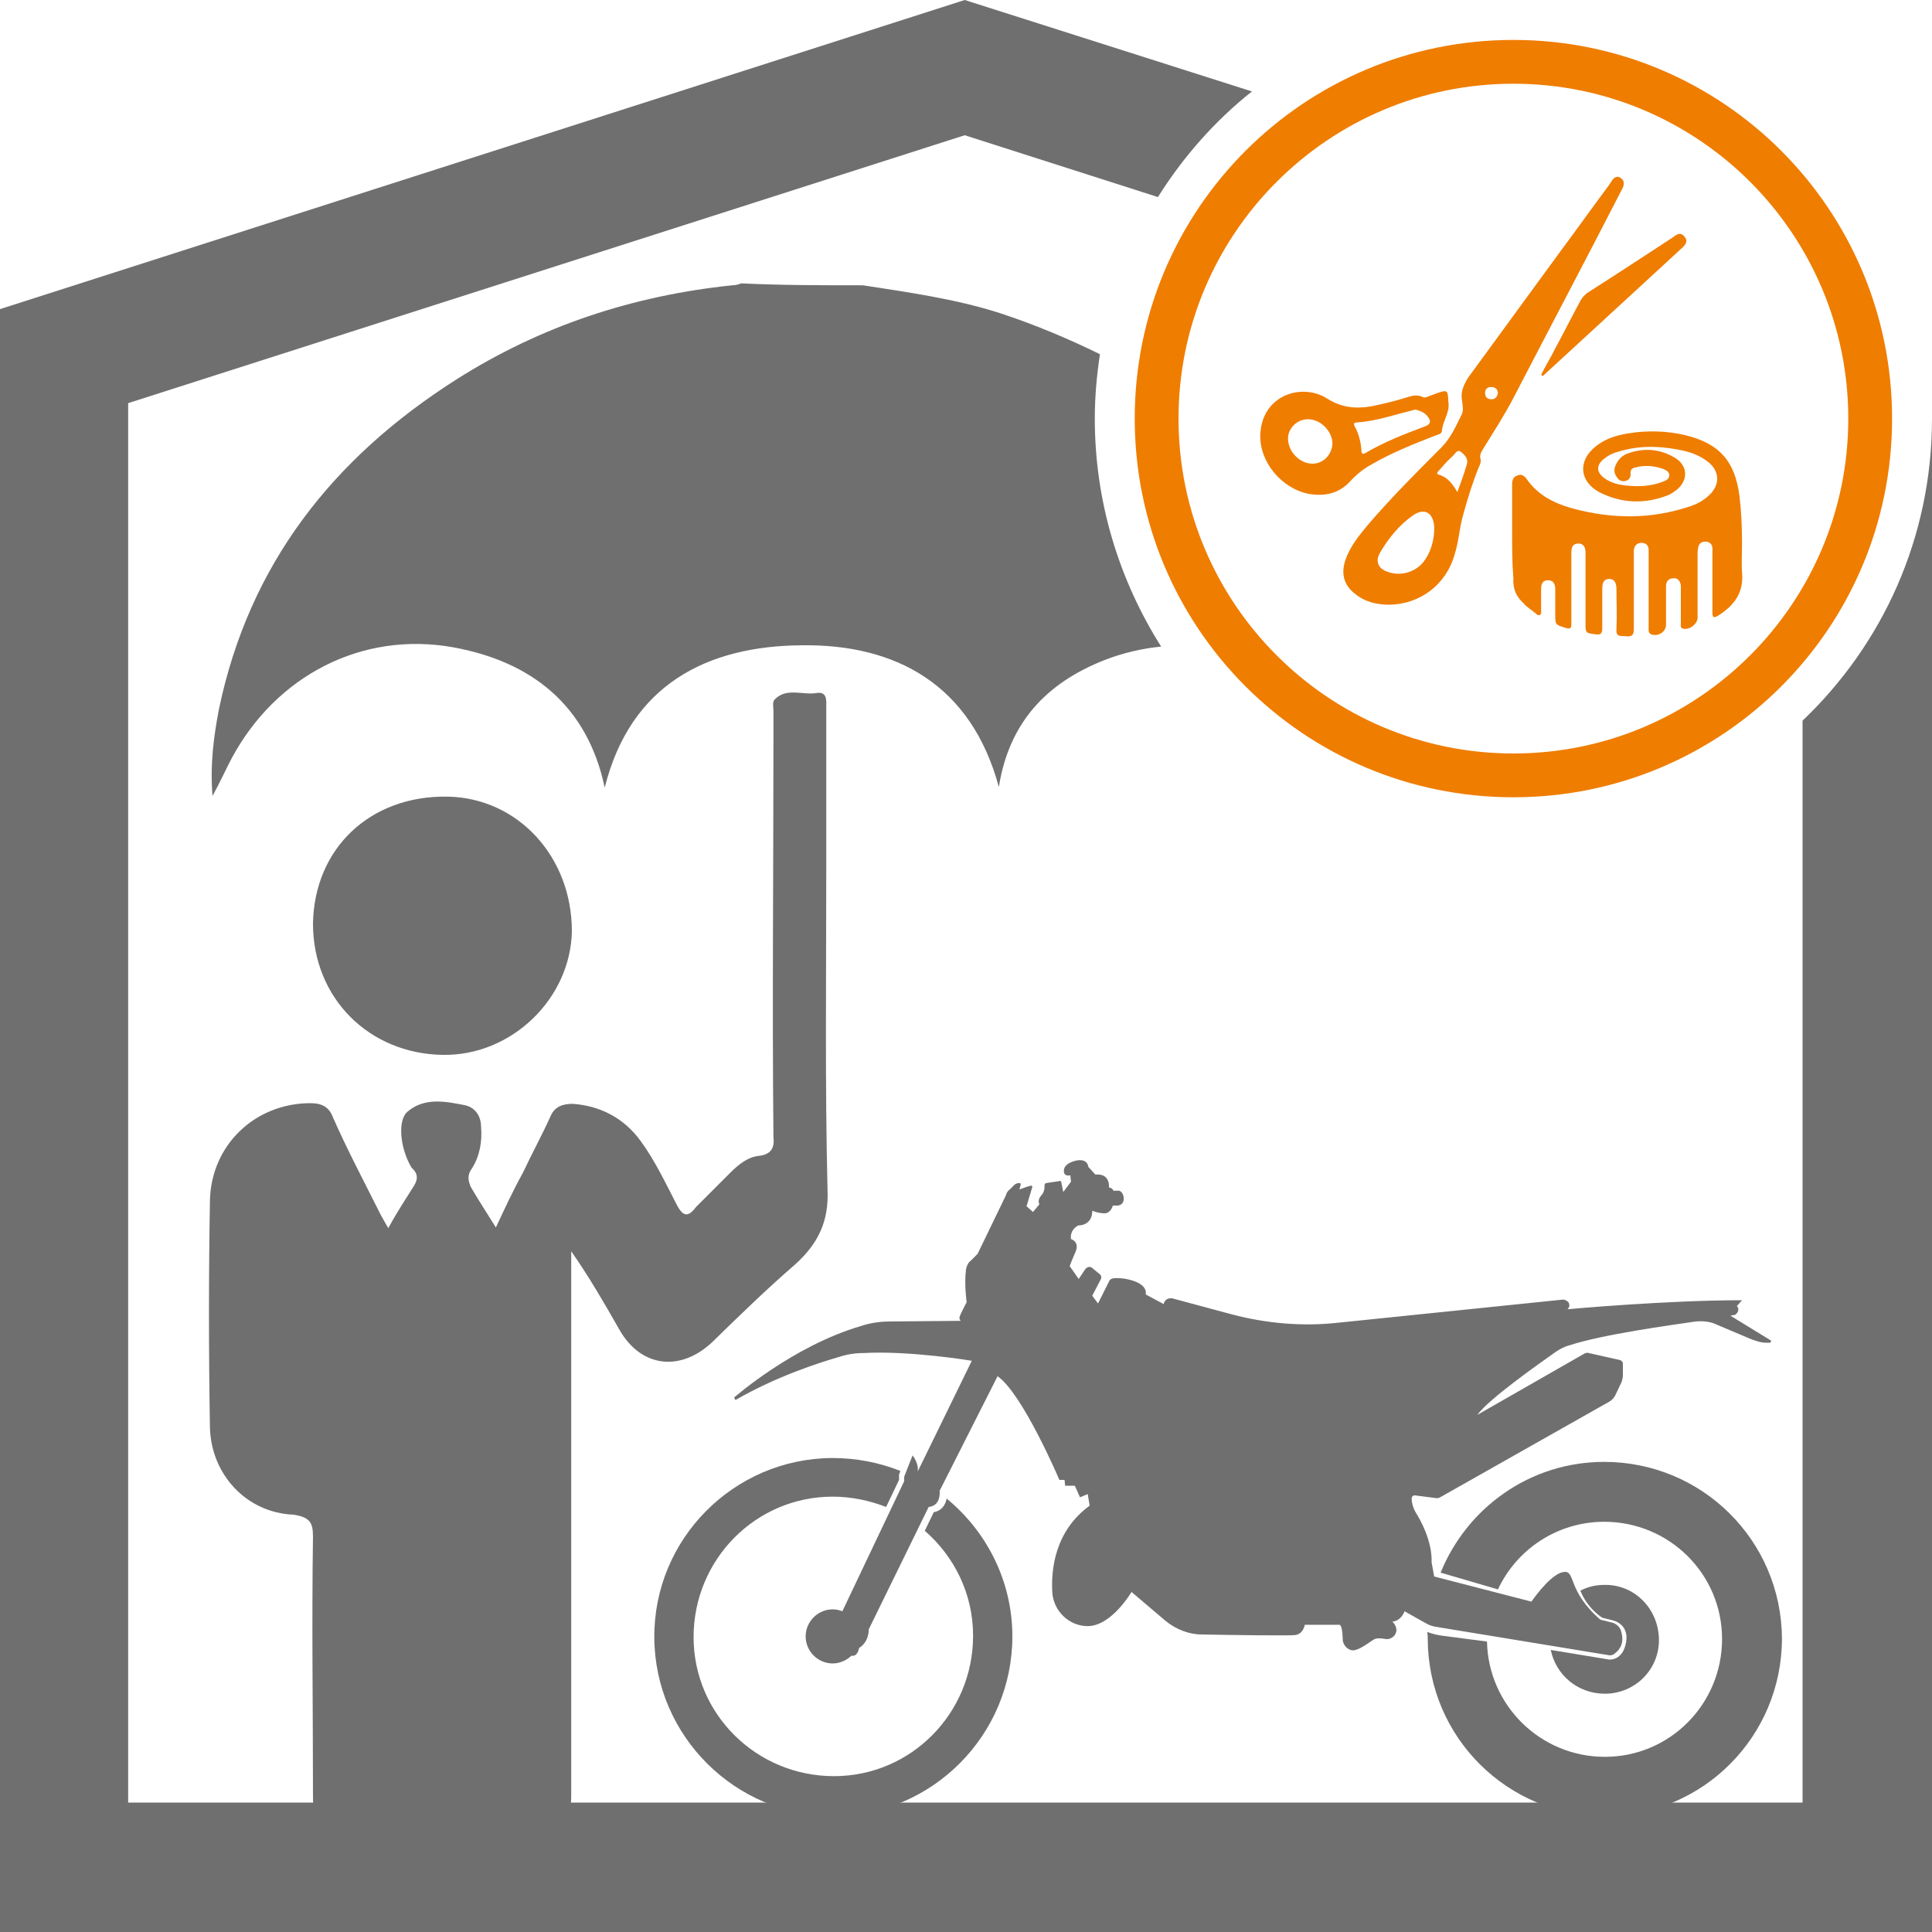 <?xml version="1.0" encoding="utf-8"?>
<!-- Generator: Adobe Illustrator 28.1.0, SVG Export Plug-In . SVG Version: 6.00 Build 0)  -->
<svg version="1.1" id="Layer_1" xmlns="http://www.w3.org/2000/svg" xmlns:xlink="http://www.w3.org/1999/xlink" x="0px" y="0px"
	 viewBox="0 0 300 300" style="enable-background:new 0 0 300 300;" xml:space="preserve">
<style type="text/css">
	.st0{display:none;}
	.st1{display:inline;fill:#293B80;}
	.st2{fill:#706F6F;}
	.st3{fill:#EF7D00;}
</style>
<g class="st0">
	<path class="st1" d="M319.1,148.1c1.2,0,2.3,0.2,3.5,0.6c2.8,0.8,8.9,2.8,14.8,6.2l0.2-0.4c0,0-8.3-7.3-18-10.1
		c-1.4-0.4-2.8-0.6-4.2-0.6l-10-0.1c0,0,0.2-0.2,0.1-0.6c-0.1-0.4-1-2.1-1-2.1s0.4-2.4,0.1-4.6c-0.1-0.5-0.3-0.9-0.6-1.2l-1-1
		l-4-8.3c-0.1-0.3-0.3-0.6-0.6-0.8l-0.7-0.6c-0.2-0.2-0.4-0.3-0.7-0.3c-0.1,0-0.2,0.1-0.2,0.2l0.2,0.8l-1-0.4l-0.6-0.1
		c-0.1,0-0.2,0.1-0.1,0.2l0.8,2.7l-0.9,0.8l-0.9-1.1c0,0,0.4-0.6-0.3-1.3c-0.4-0.5-0.5-1.1-0.5-1.5c0-0.2-0.1-0.3-0.3-0.3l-1.8-0.2
		c-0.1,0-0.3,0.1-0.3,0.2l-0.2,1.4l-1.1-1.5l0.1-0.9c0,0,0.9,0.3,0.9-0.8c-0.1-1-1.8-1.3-1.8-1.3s-1.5-0.4-1.7,0.9l-1.1,1.1
		c0,0-2-0.3-1.9,1.9c0,0-0.4,0-0.6,0.5h-0.8c0,0-0.7,0.2-0.7,1.2s1,0.9,1,0.9h0.6c0,0,0.3,1.1,1.2,1.1c0.9,0,1.7-0.3,1.7-0.3
		s-0.2,2,2,2.1c0,0,1.2,0.5,1,1.9c0,0-1.3,0.4-0.7,1.9c0.6,1.4,0.8,2,0.8,2l-1.3,1.8l-1-1.3c-0.2-0.3-0.7-0.4-1-0.1l-1,0.8
		c-0.3,0.2-0.3,0.6-0.1,0.8l1.1,2.2l-0.8,1.1l-1.5-2.9v-0.2c-0.1-0.3-0.3-0.5-0.6-0.5c-0.7,0-1.9,0-3.1,0.5
		c-1.8,0.7-1.4,1.8-1.4,1.8l-2.6,1.4c0,0,0-0.9-1.2-0.8l-8.5,2.3c-4.9,1.3-10,1.7-15,1.2l-32.1-3.3c-0.4,0-0.7,0.1-0.9,0.5
		c-0.1,0.2-0.1,0.6,0.2,0.9c0,0-13.9-1.3-24.9-1.3l0.8,0.8c-0.3,0.3-0.3,0.7,0,1c0.1,0.1,0.3,0.2,0.4,0.3l0.5,0.1l-5.6,3.5
		c-0.1,0-0.1,0.1-0.1,0.2s0.1,0.2,0.2,0.2h0.4c0.8-0.1,1.6-0.3,2.3-0.6l4.8-2.1c1-0.4,2-0.6,3-0.4c3.7,0.5,13.2,1.8,18,3.4
		c0.7,0.2,1.3,0.5,1.9,0.9c2.4,1.7,9.6,6.8,11.2,9l-15.2-8.7c-0.2-0.1-0.4-0.1-0.6-0.1l-4.5,1c-0.2,0-0.4,0.2-0.4,0.4v1.8
		c0,0.3,0.1,0.6,0.2,0.9l0.9,1.9c0.2,0.4,0.5,0.7,0.9,0.9l23.8,13.5c0.3,0.2,0.6,0.2,0.9,0.2l2.9-0.4c0.3,0,0.5,0.2,0.5,0.4
		c-0.1,0.5-0.2,1.3-0.6,1.9c-0.6,1-2.3,4-2.3,7.2l-0.4,2l-13.8,3.6c-0.8-1.1-3.1-4-4.6-4.2c-1.8-0.3-0.5,2.7-5.3,6.8l-1.8,0.5
		c-0.5,0.1-1,0.5-1.1,1.1c-0.3,0.9-0.5,2.2,0.8,3.2c0.3,0.2,0.7,0.3,1,0.3l24.5-4c0.5-0.1,1-0.3,1.4-0.5l2.9-1.7
		c0,0,0.4,1.4,1.7,1.5c0,0-0.8,0.6-0.6,1.5c0,0.2,0.1,0.4,0.2,0.5c0.3,0.4,0.8,0.5,1.3,0.4s1.2-0.2,1.6,0.1c0.6,0.4,2.3,1.8,3.3,1.5
		c1-0.3,1.1-1.4,1.1-1.4s0.1-2.2,0.5-2.2h4.9c0,0,0.1,1.4,1.4,1.5c0.9,0,8.8-0.1,13.2-0.1c1.9,0,3.7-0.7,5.2-1.9l4.8-4.1
		c0,0,2.9,4.8,6.2,4.8c0.1,0,0.1,0,0.2,0c2.6-0.1,4.7-2.2,4.9-4.8c0.2-3.1-0.2-8.6-5.3-12.3l0.3-1.7l1.1,0.5l0.7-1.7h1.4l0.1-0.8
		h0.7c0,0,5.2-12.3,8.8-14.8l8.2,16.3c0,0-0.3,2.1,1.6,2.3l8.6,17.4c0,0-0.1,1.7,1.3,2.7c0,0,0.2,1.2,1.1,1.1
		c0.7,0.7,1.6,1.1,2.7,1.1c2.1,0,3.9-1.7,3.9-3.8s-1.7-3.9-3.8-3.9c-0.5,0-0.9,0.1-1.4,0.2l-8.8-18.5v-0.6l-1.2-3
		c0,0-0.9,1.1-0.8,2.3l-7.7-15.8C303.5,149.3,312.3,147.9,319.1,148.1z M219.6,143c-0.2,0-0.3-0.2-0.2-0.4c0-0.2,0.2-0.3,0.4-0.2
		l30.9,7.9c2.7,0.7,5.5,0.4,8-0.7l17.1-7.8c0.2-0.1,0.3,0,0.4,0.2s0,0.3-0.2,0.4l-17.1,7.8c-1.7,0.8-3.5,1.2-5.3,1.1
		c-1,0-2.1-0.1-3.1-0.4L219.6,143z M252.4,173.9c0,0-0.3,1.1-1.7,0.9c-1.4-0.1-2,0-2,0.8c0,0-7,0.9-8.2,1.6c0,0-0.2-3.1,1.5-5.5
		c0,0,1.6,0.7,3.2-1.2h1.9c0,0,2.1,2.2,5.7,1.3L252.4,173.9z M285.6,169.5c-0.1,0.1-0.3,0.1-0.4,0c0,0-1.4-1.2-5.1-2
		c-3.4-0.8-9.5-1.4-19.3-0.1c-0.9,0.1-1.8,0.6-2.2,1.4c-0.1,0.1-0.1,0.2-0.1,0.3c0,0,0.1,0,0.2,0s0.2,0,0.3-0.1
		c0.5-0.2,2.5-0.9,6-0.5c4.4,0.5,9.3,2.5,14.6,5.9c1.3,0.8,2.3,2,2.9,3.4c0.8,1.7,1.2,3,1.2,3.7c0,0.2-0.1,0.5-0.4,0.6
		c-0.1,0-0.2,0.1-0.3,0.1c-0.1,0-0.3,0-0.4-0.1l-1-0.7c-0.1-0.1-0.1-0.2-0.1-0.4c0.1-0.1,0.3-0.1,0.4-0.1l1,0.7c0.1,0,0.1,0,0.1,0
		s0.1,0,0.1-0.1c0-0.6-0.4-1.8-1.1-3.5c-0.6-1.3-1.6-2.4-2.8-3.2c-5.2-3.3-10.1-5.3-14.4-5.8c-3.3-0.4-5.2,0.3-5.7,0.5
		c-0.2,0.1-0.3,0.1-0.4,0.1s-0.5,0.1-0.7-0.2s0-0.6,0.2-0.9c0.6-0.9,1.5-1.5,2.6-1.6c9.9-1.3,16.1-0.7,19.5,0.1
		c3.8,0.9,5.2,2.1,5.2,2.1C285.7,169.2,285.7,169.4,285.6,169.5z M286.3,167.8c-0.1,0.1-0.3,0.2-0.4,0.1l-0.8-0.5
		c-0.8-0.5-1.3-1.3-1.5-2.2l-1.7-7.1c-0.4-1.6-1.8-2.7-3.4-2.8l-10.2-0.2c-2.6-0.1-5.2,0.1-7.7,0.4l-11,1.3
		c-0.6,0.1-1.1,0.6-1.1,1.2c0,0.4,0.1,0.7,0.3,1l5.6,7.9c0.2,0.2,0.3,0.4,0.3,0.7c0.1,0.4,0.1,0.9-0.1,1.2c-0.4,0.7-1.2,0.8-1.3,0.9
		c0,0,0,0-0.1,0s-0.3-0.1-0.3-0.2c0-0.2,0.1-0.3,0.2-0.4c0,0,0.2,0,0.3-0.1c0.2-0.1,0.4-0.2,0.5-0.4s0.1-0.4,0.1-0.7
		c0-0.2-0.1-0.3-0.2-0.5l-5.6-7.9c-0.3-0.4-0.4-0.9-0.4-1.4c0.1-0.9,0.8-1.6,1.7-1.7l11-1.3c2.6-0.3,5.2-0.4,7.8-0.4l10.2,0.2
		c1.9,0,3.6,1.4,4,3.2l1.7,7.1c0.2,0.7,0.6,1.4,1.3,1.8l0.8,0.5C286.4,167.5,286.4,167.7,286.3,167.8z M301,149.2l-6,5.5
		c-1.5,1.4-2.7,3.1-3.5,5l-2.4,5.9c0,0.1-0.2,0.2-0.3,0.2h-0.1c-0.2-0.1-0.2-0.2-0.2-0.4l2.4-5.9c0.8-2,2-3.8,3.6-5.2l6-5.5
		c0.1-0.1,0.2-0.3,0.2-0.5c0-0.2-0.1-0.4-0.3-0.4c-5.4-3.2-19.8-5.8-19.9-5.9c-0.2,0-0.3-0.2-0.3-0.4s0.2-0.3,0.4-0.3
		c0.6,0.1,14.7,2.7,20.1,5.9c0.3,0.2,0.6,0.5,0.6,0.9C301.4,148.6,301.3,149,301,149.2z"/>
	<path class="st1" d="M323.4,163.2c-3.4,0-6.7,0.6-9.7,1.9l0.2,0.5v0.7l1.9,3.9c2.3-0.9,4.9-1.5,7.6-1.5c11,0,19.9,9,19.8,20
		c0,11-9,19.9-20,19.8c-11,0-19.9-9-19.8-20c0-6,2.7-11.4,6.9-15l-1.3-2.7c0,0-1.5-0.1-1.9-2c-5.7,4.6-9.3,11.7-9.3,19.6
		c-0.1,14.1,11.3,25.5,25.4,25.6s25.5-11.3,25.6-25.4C348.8,174.7,337.5,163.2,323.4,163.2z"/>
	<path class="st1" d="M238.6,187.8c-0.7,0.2-1.4,0.4-2.2,0.5l-6.3,0.9c-0.1,9.1-7.6,16.5-16.8,16.4c-9.2,0-16.7-7.6-16.6-16.8
		c0-9.2,7.6-16.7,16.8-16.6c6.7,0,12.4,4,15.1,9.7l8.2-2.4c-3.7-9.2-12.7-15.7-23.3-15.7c-13.9-0.1-25.2,11.2-25.3,25.1
		c-0.1,13.9,11.2,25.2,25.1,25.3c13.9,0.1,25.2-11.2,25.3-25.1C238.6,188.6,238.6,188.2,238.6,187.8z"/>
	<path class="st1" d="M221.1,190.4c-0.7,3.6-3.9,6.3-7.7,6.2c-4.3,0-7.8-3.5-7.7-7.8c0-4.3,3.5-7.8,7.8-7.7c1.2,0,2.4,0.3,3.4,0.8
		c-1,2.6-3.1,3.9-3.1,3.9l-1.5,0.4c0,0-2.3,0.5-2,3.2s2.4,2.5,2.4,2.5L221.1,190.4z"/>
</g>
<g>
	<path class="st2" d="M249.7,257c0.4,0.1,0.8,0,1.1-0.3c1.4-1.1,1.2-2.5,0.9-3.5c-0.2-0.6-0.7-1-1.2-1.2l-2-0.5
		c-5.2-4.5-3.8-7.7-5.7-7.4c-1.7,0.2-4.1,3.3-5,4.6l-15.1-3.9l-0.4-2.2c0.1-3.4-1.8-6.7-2.5-7.8c-0.4-0.7-0.6-1.5-0.6-2.1
		c0-0.3,0.2-0.5,0.5-0.5l3.1,0.4c0.4,0.1,0.7,0,1-0.2l26-14.7c0.4-0.2,0.8-0.6,1-1l1-2.1c0.1-0.3,0.2-0.7,0.2-1v-1.9
		c0-0.2-0.2-0.4-0.4-0.5l-4.9-1.1c-0.2-0.1-0.5,0-0.7,0.1l-16.6,9.5c1.7-2.4,9.5-7.9,12.2-9.8c0.6-0.4,1.3-0.8,2.1-1
		c5.2-1.7,15.5-3.1,19.6-3.7c1.1-0.1,2.3,0,3.3,0.5l5.2,2.2c0.8,0.3,1.6,0.6,2.5,0.6h0.5c0.1,0,0.2-0.1,0.2-0.2c0-0.1,0-0.2-0.1-0.2
		l-6.2-3.8l0.5-0.1c0.2,0,0.4-0.1,0.5-0.3c0.3-0.3,0.3-0.8,0-1.1l0.8-0.9c-11.9,0-27.1,1.4-27.1,1.4c0.4-0.4,0.3-0.7,0.2-1
		c-0.2-0.3-0.6-0.5-0.9-0.5l-35,3.6c-5.5,0.6-11.1,0.1-16.4-1.3l-9.3-2.5c-1.2-0.1-1.3,0.9-1.3,0.9l-2.8-1.5c0,0,0.4-1.2-1.6-2
		c-1.3-0.5-2.7-0.6-3.4-0.5c-0.3,0-0.6,0.2-0.7,0.5l-0.1,0.2l-1.6,3.2l-0.9-1.2l1.3-2.5c0.2-0.3,0.1-0.7-0.2-0.9l-1.1-0.9
		c-0.3-0.3-0.8-0.2-1.1,0.2l-1,1.5l-1.4-2c0,0,0.2-0.6,0.9-2.2s-0.7-2-0.7-2c-0.2-1.5,1.1-2.1,1.1-2.1c2.4-0.1,2.2-2.3,2.2-2.3
		s0.9,0.4,1.9,0.4s1.3-1.2,1.3-1.2h0.6c0,0,1,0.1,1.1-1c0-1.1-0.7-1.3-0.7-1.3h-0.9c-0.2-0.5-0.7-0.5-0.7-0.5c0.1-2.4-2.1-2-2.1-2
		l-1.1-1.2c-0.2-1.4-1.8-1-1.8-1s-1.9,0.3-2,1.5c-0.1,1.1,1,0.8,1,0.8l0.1,1l-1.2,1.6l-0.3-1.5c0-0.2-0.2-0.3-0.3-0.2l-2,0.3
		c-0.2,0-0.3,0.2-0.3,0.3c0,0.4,0,1.1-0.5,1.6c-0.7,0.8-0.3,1.4-0.3,1.4l-1,1.2l-1-0.9l0.9-3c0-0.1-0.1-0.2-0.2-0.2l-0.7,0.2
		l-1.1,0.4l0.2-0.8c0-0.1-0.1-0.2-0.2-0.2c-0.3,0-0.6,0.1-0.8,0.3l-0.7,0.7c-0.3,0.2-0.5,0.5-0.6,0.9l-4.4,9.1l-1.1,1.1
		c-0.4,0.3-0.6,0.8-0.7,1.3c-0.3,2.4,0.1,5.1,0.1,5.1s-1,1.9-1.1,2.3c-0.1,0.4,0.2,0.6,0.2,0.6l-10.9,0.1c-1.6,0-3.1,0.2-4.6,0.7
		C123.1,209,114,217,114,217l0.2,0.4c6.4-3.7,13-5.8,16.1-6.7c1.2-0.4,2.5-0.6,3.8-0.6c7.2-0.4,16.8,1.2,16.8,1.2l-8.4,17.2
		c0.2-1.3-0.8-2.5-0.8-2.5l-1.3,3.3v0.7l-9.6,20.2c-0.5-0.2-1-0.3-1.5-0.3c-2.3,0-4.2,1.9-4.2,4.2c0,2.3,1.9,4.2,4.2,4.2
		c1.1,0,2.2-0.5,2.9-1.2c1,0.2,1.2-1.2,1.2-1.2c1.6-1,1.5-2.9,1.5-2.9l9.3-19c2-0.2,1.7-2.5,1.7-2.5l9-17.8
		c3.9,2.7,9.6,16.1,9.6,16.1h0.8l0.1,0.9h1.5l0.8,1.8l1.2-0.5l0.3,1.8c-5.5,4-6,10.1-5.8,13.5c0.2,2.8,2.5,5.1,5.3,5.2
		c0.1,0,0.2,0,0.2,0c3.7,0,6.8-5.3,6.8-5.3l5.3,4.5c1.6,1.3,3.6,2.1,5.6,2.1c4.8,0.1,13.4,0.2,14.4,0.1c1.4-0.1,1.6-1.6,1.6-1.6h5.4
		c0.5,0.1,0.5,2.4,0.5,2.4s0.1,1.1,1.2,1.5c1,0.4,2.9-1.2,3.6-1.6c0.4-0.3,1.3-0.2,1.8-0.1c0.5,0.1,1-0.1,1.4-0.5
		c0.1-0.1,0.2-0.3,0.3-0.6c0.2-0.9-0.6-1.6-0.6-1.6c1.4-0.1,1.9-1.6,1.9-1.6l3.2,1.8c0.5,0.3,1,0.5,1.6,0.6L249.7,257z"/>
	<path class="st2" d="M147,232.7c-0.4,2-2,2.1-2,2.1l-1.4,2.9c4.6,4,7.5,9.8,7.5,16.3c0,12-9.6,21.8-21.6,21.8s-21.8-9.6-21.8-21.6
		c0-12,9.6-21.8,21.6-21.8c2.9,0,5.7,0.6,8.3,1.6l2-4.2V229l0.2-0.6c-3.3-1.3-6.8-2-10.6-2c-15.3,0.1-27.7,12.6-27.6,27.9
		c0.1,15.3,12.6,27.7,27.9,27.7c15.3-0.1,27.7-12.6,27.7-27.9C157.2,245.5,153.2,237.8,147,232.7z"/>
	<path class="st2" d="M249.1,227c-11.5,0-21.3,7.1-25.4,17.2l8.9,2.6c2.9-6.2,9.2-10.5,16.5-10.5c10.1,0,18.3,8.1,18.3,18.2
		c0,10.1-8.1,18.3-18.2,18.3c-10,0-18.1-8-18.3-17.9L224,254c-0.8-0.1-1.6-0.3-2.4-0.6c0.1,0.3,0.1,0.8,0.1,1.2
		c0.1,15.2,12.4,27.4,27.6,27.4c15.2-0.1,27.4-12.4,27.4-27.6C276.6,239.2,264.3,227,249.1,227z"/>
	<path class="st2" d="M249.9,257.7l-9.1-1.5c0.8,3.9,4.2,6.8,8.4,6.8c4.7,0,8.5-3.8,8.4-8.5c-0.1-4.7-3.8-8.5-8.5-8.4
		c-1.3,0-2.6,0.3-3.7,0.9c1.1,2.8,3.4,4.2,3.4,4.2l1.6,0.4c0,0,2.6,0.5,2.1,3.4C252,257.9,249.9,257.7,249.9,257.7z"/>
</g>
<path class="st2" d="M60.3,190.7c1.4-2.6,2.7-4.5,4-6.6c0.6-1,0.6-1.8-0.2-2.6c-0.2-0.2-0.2-0.2-0.2-0.2c-1.8-3-2.2-7.4-0.6-8.7
	c2.6-2.2,5.8-1.6,8.8-1c1.6,0.3,2.6,1.6,2.6,3.4c0.2,2.2-0.2,4.5-1.4,6.4c-0.8,1.1-0.6,1.9-0.2,2.9c1.1,1.9,2.4,3.9,3.9,6.3
	c1.4-3,2.7-5.8,4.2-8.5c1.4-3,3-5.9,4.3-8.8c0.6-1.4,1.8-1.9,3.4-1.9c4.3,0.3,8,2.2,10.6,5.8c2.2,3,3.9,6.6,5.6,9.9
	c1,1.9,1.8,1.9,3,0.3c1.8-1.8,3.5-3.5,5.3-5.3c1.3-1.3,2.7-2.4,4.3-2.6c2.1-0.2,2.6-1.3,2.4-3c-0.2-20.4,0-40.7,0-61.1
	c0-1.8,0-3.4,0-5c0-0.6-0.2-1.4,0.2-1.8c1.9-1.9,4.3-0.6,6.6-1c1.6-0.2,1.4,1.3,1.4,2.2c0,8.5,0,17.2,0,25.7
	c0,16.4-0.2,32.9,0.2,49.3c0.2,4.8-1.4,8.3-5.1,11.6c-4.5,3.9-8.7,8-12.8,12c-5,4.7-11.1,3.9-14.4-1.9c-2.4-4.2-4.7-8.2-7.5-12.2
	c0,1.3,0,2.6,0,3.9c0,26.8,0,53.6,0,80.4c0,8.3-4.3,12.7-12.7,12.7c-5.1,0-10.3,0-15.4,0c-7.7,0-12-4.5-12-12.4
	c0-13.5-0.2-27,0-40.3c0-2.2-0.5-3-3-3.4c-7.4-0.3-12.8-6.3-13-13.5c-0.2-11.9-0.2-23.6,0-35.3c0.2-8.7,7.1-15.1,15.6-15.1
	c1.8,0,2.9,0.6,3.5,2.2c2.2,5,4.8,9.9,7.4,15.1C59.5,189.3,59.8,189.9,60.3,190.7z"/>
<path class="st2" d="M68.7,163.8c-11.4-0.2-20.1-8.8-20.1-20.4c0.2-11.6,8.8-19.9,20.9-19.7c10.9,0.2,19.3,9.3,19.3,20.9
	C88.6,155.1,79.4,164,68.7,163.8z"/>
<g>
	<path class="st2" d="M279.9,111.9v168h-260V62.6L149.8,21l30,9.6c3.9-6.2,8.8-11.8,14.6-16.4L149.8,0L0,48v252h300V65
		C300,83.5,292.3,100.1,279.9,111.9z"/>
	<path class="st2" d="M300,65"/>
</g>
<path class="st2" d="M170,65c0-3.4,0.3-6.7,0.8-10c-4.9-2.4-10.1-4.6-15.6-6.4c-6.9-2.2-14.1-3.2-21.2-4.3c-6.4,0-12.7,0-18.9-0.3
	c-0.5,0.2-1,0.3-1.4,0.3C98.3,45.9,84,50.6,70.9,58.9C51.7,71.1,38.7,87.6,34,110.1c-0.8,4.2-1.4,8.5-1,13.5c1.3-2.4,2.1-4.2,3-5.9
	c6.9-12.8,20.2-19.7,34.3-17.2c12.2,2.2,20.9,9,23.6,21.8c4-16,15.9-22,30.6-22.1c14.6-0.2,26.3,6.1,30.6,22
	c1.6-10.1,7.5-16.2,16.4-19.7c2.8-1.1,5.8-1.8,8.8-2.1C173.8,90.1,170,78,170,65z"/>
<path class="st3" d="M235,6.2c-32.5,0-58.8,26.3-58.8,58.8s26.3,58.8,58.8,58.8s58.8-26.3,58.8-58.8S267.5,6.2,235,6.2z M235,117
	c-28.7,0-52-23.3-52-52s23.3-52,52-52s52,23.3,52,52S263.7,117,235,117z"/>
<g>
	<path class="st3" d="M234.8,82.8c0-2.5,0-5.1,0-7.6c0-0.7,0.2-1.2,0.9-1.4c0.6-0.2,1,0.1,1.3,0.5c1.7,2.5,4.2,3.8,7,4.6
		c6.2,1.7,12.3,1.8,18.5-0.3c1.2-0.4,2.2-1,3.1-1.9c1.5-1.6,1.4-3.6-0.4-5c-1.4-1.1-3-1.6-4.7-1.9c-3.2-0.6-6.3-0.6-9.4,0.4
		c-0.8,0.2-1.5,0.6-2.1,1.1c-1.2,1-1.1,2.1,0.2,3c1,0.7,2.2,1,3.4,1.1c1.9,0.2,3.8,0.1,5.6-0.6c0.5-0.2,1-0.4,1-1c0-0.6-0.5-0.8-1-1
		c-1.4-0.5-2.9-0.6-4.3-0.2c-0.5,0.1-0.8,0.4-0.7,1c0,0.6-0.3,1-0.9,1.1c-0.6,0.1-1-0.2-1.3-0.7c-0.4-0.6-0.4-1.2-0.1-1.8
		c0.4-0.9,1-1.5,1.9-1.8c2.5-0.9,5-0.7,7.3,0.7c2,1.2,2.1,3.5,0.2,5c-0.4,0.3-0.8,0.6-1.3,0.8c-3.6,1.4-7.2,1.3-10.7-0.5
		c-3.1-1.7-3.3-4.9-0.5-7.1c1.5-1.2,3.2-1.7,5-2c3-0.5,6.1-0.4,9,0.3c5.2,1.3,7.6,4,8.3,9.4c0.3,2.5,0.4,4.9,0.4,7.4
		c0,1.5-0.1,3,0,4.5c0.3,3.1-1.2,5.1-3.7,6.7c-0.7,0.4-0.9,0.3-0.9-0.5c0-3,0-6.1,0-9.1c0-0.3,0-0.6,0-1c-0.1-0.6-0.5-0.9-1.1-0.9
		s-1,0.3-1.1,0.9c-0.1,0.4-0.1,0.8-0.1,1.2c0,3.2,0,6.4,0,9.7c0,1-1.3,2-2.3,1.7c-0.4-0.1-0.3-0.5-0.3-0.8c0-1.7,0-3.4,0-5
		c0-0.3,0-0.6,0-0.9c-0.1-0.7-0.5-1.2-1.2-1.1c-0.7,0-1.1,0.5-1.1,1.2c0,2,0,4,0,6c0,1.1-1.2,1.9-2.3,1.5c-0.5-0.2-0.4-0.7-0.4-1
		c0-3.6,0-7.2,0-10.7c0-0.5,0-0.9,0-1.4c0-0.7-0.4-1.1-1.1-1.1s-1.1,0.4-1.2,1.1c0,0.4,0,0.7,0,1.1c0,3.7,0,7.4,0,11.2
		c0,0.9-0.3,1.2-1.2,1.1c-0.8-0.1-1.6,0.2-1.5-1.1c0.1-2.1,0-4.1,0-6.2c0-0.8-0.2-1.6-1.1-1.6c-1,0-1.1,0.8-1.1,1.6c0,2,0,4.1,0,6.1
		c0,0.8-0.3,1-1,0.9c-1.6-0.2-1.6-0.2-1.6-1.7c0-3.5,0-6.9,0-10.4c0-0.2,0-0.4,0-0.6c0-0.8-0.3-1.4-1.1-1.4c-0.9,0-1.1,0.6-1.1,1.4
		c0,2.9,0,5.8,0,8.7c0,0.8,0,1.6,0,2.4c0,0.7-0.2,0.8-0.9,0.6c-1.6-0.5-1.6-0.5-1.6-2.1c0-1.3,0-2.6,0-3.9c0-0.8-0.3-1.4-1.1-1.4
		c-0.9,0-1.1,0.6-1.1,1.4c0,1.1,0,2.1,0,3.2c0,0.3,0.1,0.6-0.2,0.8c-0.3,0.1-0.5-0.1-0.7-0.3c-0.6-0.5-1.3-0.9-1.8-1.5
		c-1.1-1-1.7-2.2-1.6-3.8C234.8,87.2,234.8,85,234.8,82.8L234.8,82.8z"/>
	<path class="st3" d="M215.8,93.9c-2,0-3.8-0.4-5.4-1.7c-1.7-1.3-2.2-3.1-1.5-5.2s2.1-3.8,3.5-5.5c3.6-4.2,7.5-8.1,11.4-12
		c1.5-1.5,2.3-3.4,3.2-5.2c0.3-0.7,0.1-1.5,0-2.2c-0.2-1.3,0.3-2.4,1-3.5c4.7-6.4,9.4-12.9,14.1-19.3c2.6-3.5,5.1-7,7.7-10.5
		c0.2-0.3,0.4-0.6,0.6-0.9c0.3-0.4,0.8-0.6,1.2-0.3c0.5,0.3,0.6,0.7,0.5,1.2c-0.1,0.4-0.3,0.7-0.5,1.1
		c-5.5,10.7-11.1,21.3-16.6,31.9c-1.4,2.7-3.1,5.3-4.7,7.9c-0.3,0.5-0.6,1-0.4,1.6c0.1,0.5-0.1,0.9-0.3,1.3c-1,2.5-1.8,5.1-2.5,7.7
		c-0.5,1.9-0.6,3.8-1.2,5.7C224.6,90.8,220.5,93.8,215.8,93.9z M222.7,82.5c0-0.3,0-0.5,0-0.8c-0.2-2.2-1.6-2.9-3.4-1.6
		c-2.1,1.5-3.7,3.5-5,5.7c-0.8,1.4-0.3,2.5,1.2,3c1.9,0.7,4.2,0.1,5.5-1.5C222.1,85.9,222.6,84.2,222.7,82.5z M226.3,76.4
		c0.6-1.6,1.1-3,1.5-4.4c0.2-0.8-0.4-1.4-0.9-1.8c-0.6-0.5-0.9,0.2-1.3,0.6c-0.8,0.7-1.5,1.5-2.2,2.3c-0.2,0.2-0.4,0.5,0,0.6
		C224.8,74.1,225.5,75.1,226.3,76.4z M232.6,61c-0.1-0.7-0.5-0.9-1.1-0.9s-0.9,0.4-0.9,0.9c0,0.7,0.4,1,1,1S232.5,61.6,232.6,61z"/>
	<path class="st3" d="M224.9,62.4c0.3,1.6-0.9,3-1,4.5c0,0.5-0.7,0.6-1.2,0.8c-3.3,1.3-6.6,2.6-9.7,4.4c-1.3,0.7-2.4,1.6-3.4,2.7
		c-1.7,1.8-3.8,2.3-6.3,1.9c-4.3-0.8-7.8-5-7.6-9.3c0.3-6.1,6.5-8,10.4-5.5c2.2,1.4,4.4,1.6,6.8,1.2c2-0.4,4-0.9,5.9-1.5
		c0.7-0.2,1.3-0.3,2,0c0.3,0.2,0.6,0.1,0.9,0c0.4-0.2,0.9-0.3,1.3-0.5C224.8,60.5,224.8,60.5,224.9,62.4z M219.8,63.6
		c-0.2,0-0.3,0.1-0.4,0.1c-2.9,0.7-5.7,1.7-8.7,1.9c-0.6,0-0.5,0.3-0.3,0.7c0.6,1.1,0.9,2.3,1,3.6c0,0.6,0.2,0.7,0.7,0.4
		c2.9-1.7,6-2.9,9.2-4.1c0.8-0.3,1-0.8,0.4-1.5C221.2,64,220.5,63.8,219.8,63.6z M203.1,65.1c-1.7,0-3.1,1.4-3.1,3
		c0,2,1.8,3.9,3.8,3.9c1.7,0,3-1.4,3.1-3.1C206.9,67,205.1,65.1,203.1,65.1z"/>
	<path class="st3" d="M239.3,58.2c0.7-1.4,1.5-2.7,2.2-4.1c1.3-2.4,2.5-4.8,3.8-7.2c0.3-0.6,0.7-1.1,1.3-1.5
		c4.4-2.8,8.8-5.7,13.1-8.5c0.1-0.1,0.3-0.2,0.4-0.3c0.6-0.4,1.1-0.4,1.5,0.2c0.5,0.6,0.2,1-0.2,1.5c-2.5,2.3-5,4.6-7.6,7
		c-4.6,4.2-9.1,8.4-13.7,12.6c-0.2,0.2-0.4,0.4-0.6,0.5C239.4,58.3,239.4,58.2,239.3,58.2z"/>
</g>
</svg>

